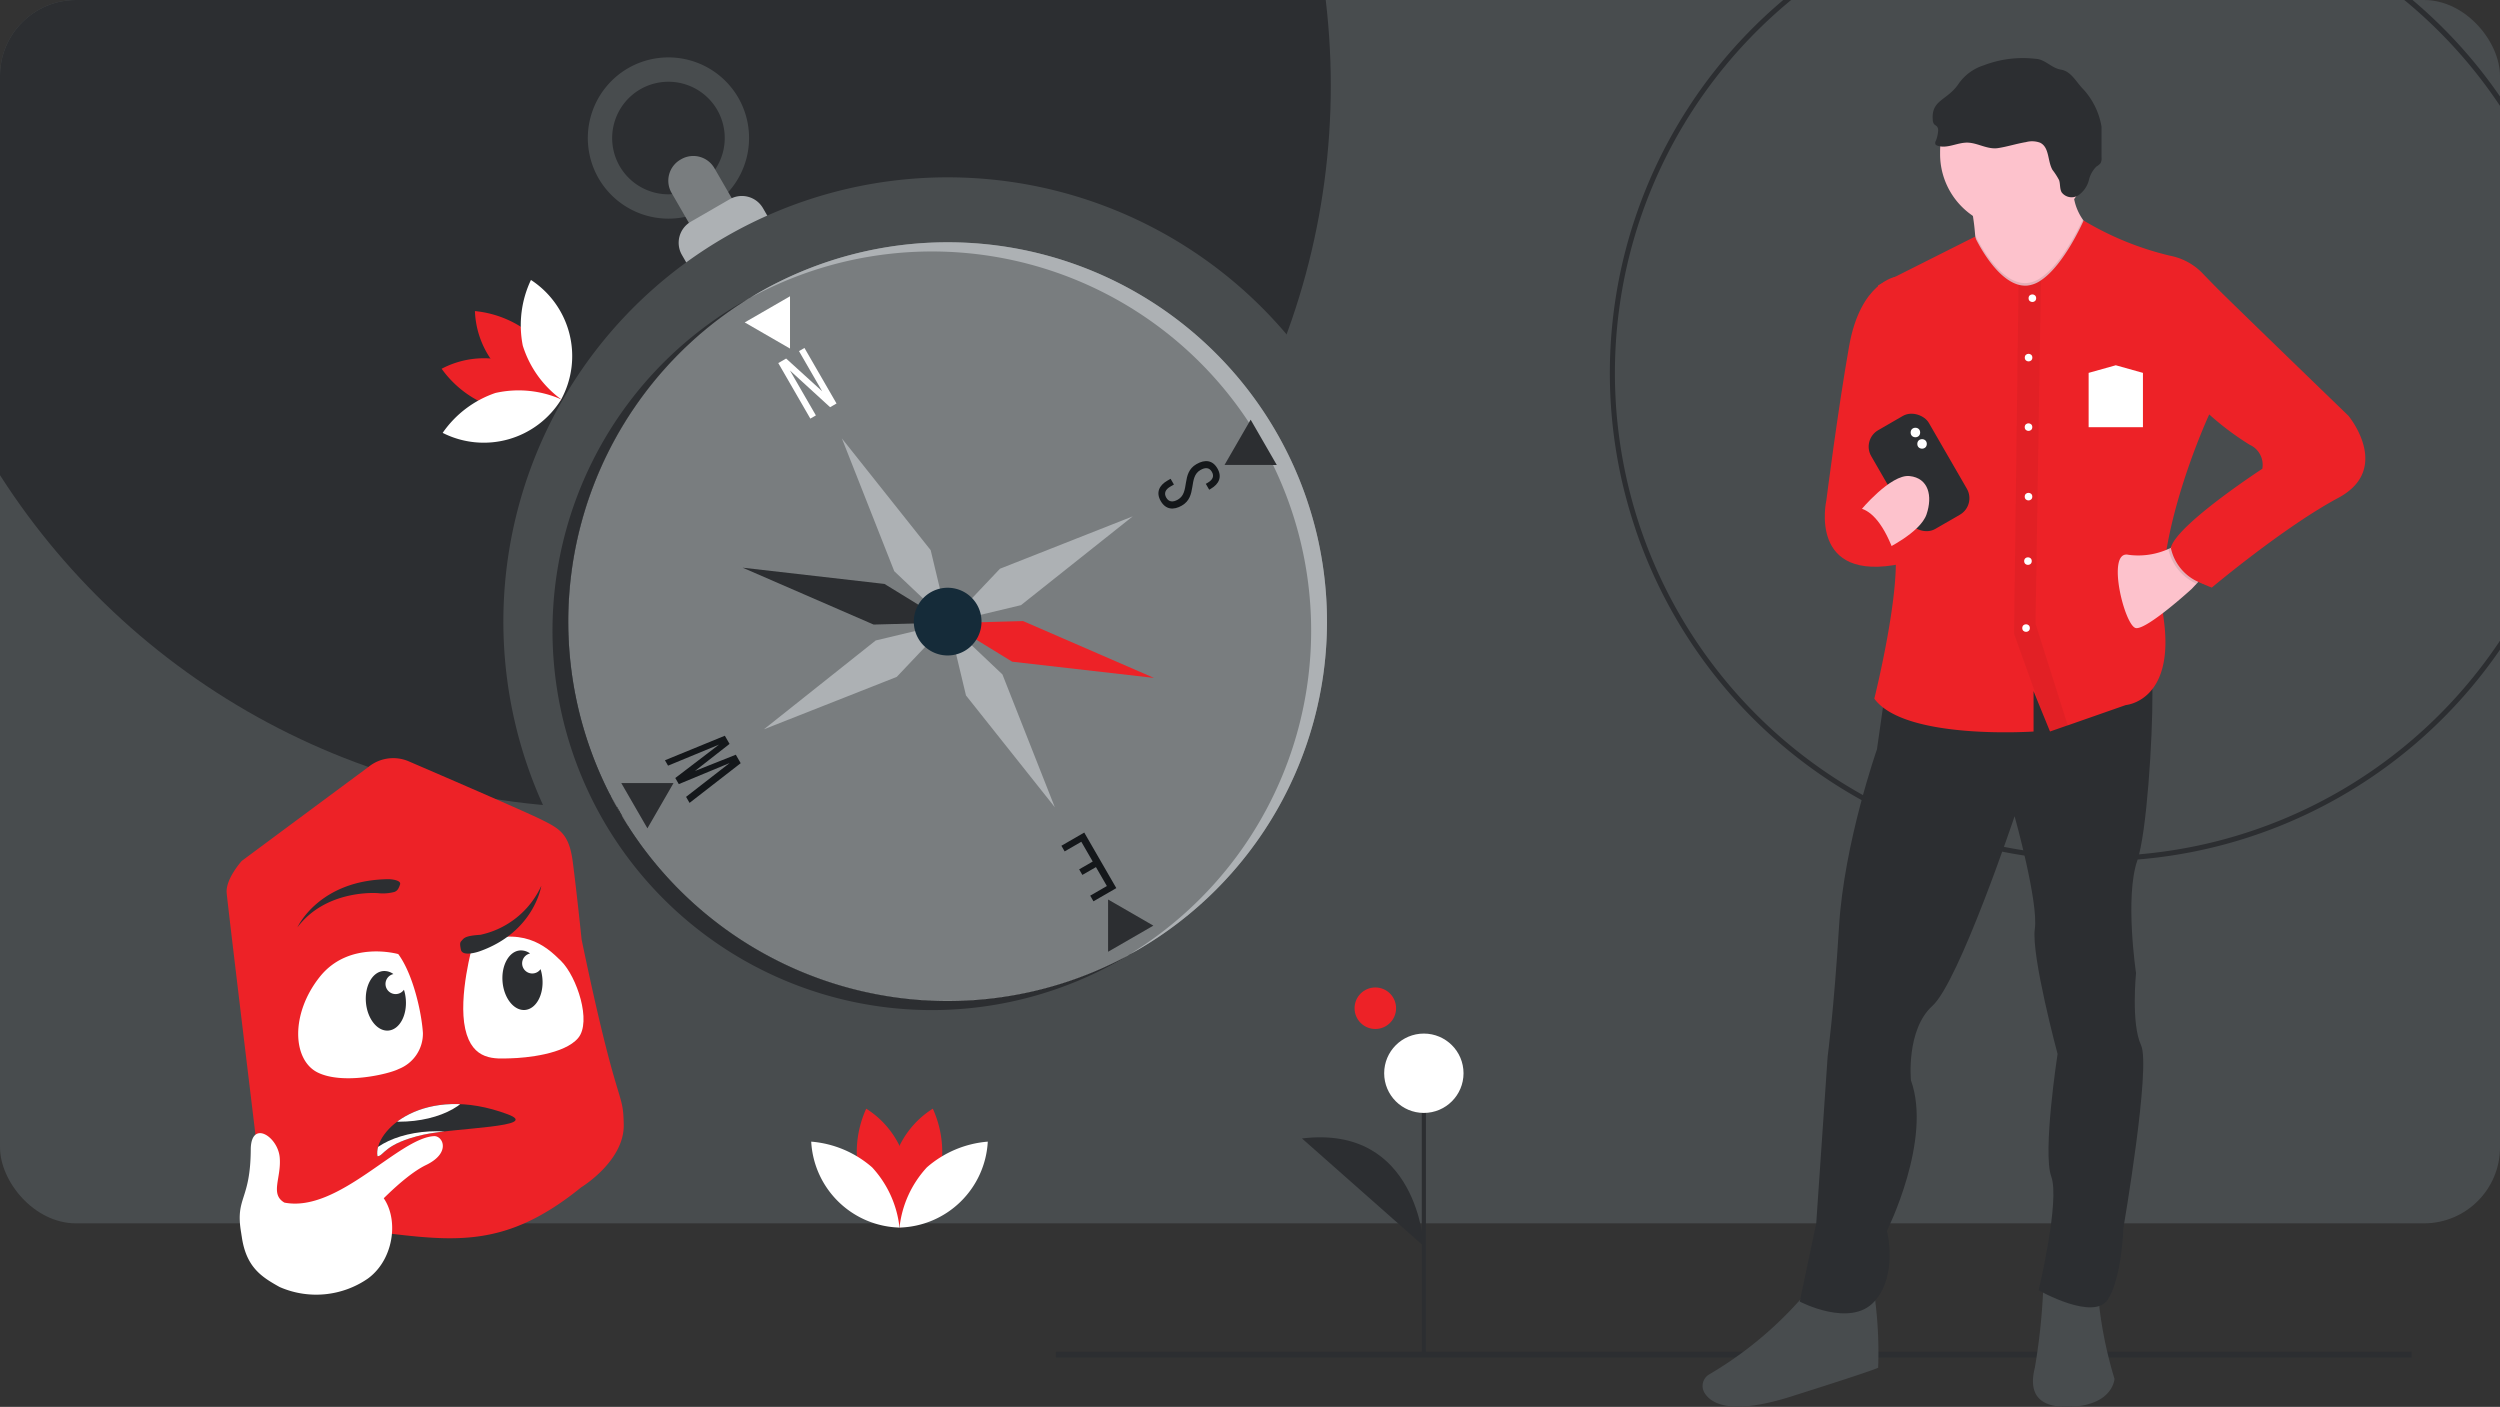 <svg xmlns="http://www.w3.org/2000/svg" xmlns:xlink="http://www.w3.org/1999/xlink" width="263" height="148" viewBox="0 0 263 148"><rect x="0" y="0" width="263" height="148" fill="#333333" stroke="none"/><defs><style>.a{fill:#fff;}.b,.k{fill:#2c2e31;}.c{clip-path:url(#a);}.d{fill:#484c4e;}.e{fill:#ed2227;}.f{fill:#797d7f;}.g{fill:#adb1b4;}.h{fill:#bcbcbc;}.i{fill:#152b39;}.j{fill:#14171a;}.k{stroke:rgba(0,0,0,0);stroke-miterlimit:10;}.l{clip-path:url(#b);}.m{fill:#fdc2cc;}.n{opacity:0.1;}.o{opacity:0.05;}</style><clipPath id="a"><rect class="a" width="263" height="148" rx="8"/></clipPath><clipPath id="b"><path class="b" d="M.029,5.492c-.473-2.666,4.913-7.7,13.7-4.416,3.629,1.356-5.522,1.4-8.862,2.149C.69,4.162.7,5.5.029,5.492Z" transform="translate(0 0)"/></clipPath></defs><g class="c"><rect class="d" width="263" height="128.696" rx="8"/><circle class="b" cx="76" cy="76" r="76" transform="translate(-12 -67)"/><path class="b" d="M462.313,338.624a51.343,51.343,0,1,1,36.3-15.038A51.34,51.34,0,0,1,462.313,338.624Zm0-102.154a50.811,50.811,0,1,0,50.807,50.811A50.866,50.866,0,0,0,462.313,236.471Z" transform="translate(-241.609 -248.032)"/><rect class="b" width="142.606" height="0.615" transform="translate(111.084 142.197)"/><g transform="translate(136.968 103.881)"><rect class="b" width="0.437" height="29.52" transform="translate(12.603 9.025)"/><ellipse class="a" cx="4.174" cy="4.174" rx="4.174" ry="4.174" transform="translate(8.647 4.851)"/><path class="b" d="M112.224,680.641s-.6-12.826-12.821-11.335" transform="translate(-99.403 -653.422)"/><ellipse class="e" cx="2.184" cy="2.184" rx="2.184" ry="2.184" transform="translate(5.532 0)"/></g><g transform="translate(85.34 116.633)"><path class="e" d="M481.847,213.877a11.1,11.1,0,0,1-4.136,5.595A9.561,9.561,0,0,1,481.1,206.96,11.1,11.1,0,0,1,481.847,213.877Z" transform="translate(-468.308 -206.96)"/><path class="e" d="M444.537,213.877a11.1,11.1,0,0,0,4.136,5.595,9.561,9.561,0,0,0-3.385-12.511A11.1,11.1,0,0,0,444.537,213.877Z" transform="translate(-439.501 -206.96)"/><path class="a" d="M408.029,240.767a11.1,11.1,0,0,1,2.878,6.334,9.561,9.561,0,0,1-9.287-9.041A11.1,11.1,0,0,1,408.029,240.767Z" transform="translate(-401.62 -234.593)"/><path class="a" d="M487.791,240.767a11.1,11.1,0,0,0-2.878,6.334,9.561,9.561,0,0,0,9.287-9.041A11.1,11.1,0,0,0,487.791,240.767Z" transform="translate(-475.625 -234.593)"/></g><g transform="translate(43.566 43.804) rotate(-60)"><path class="e" d="M481.847,213.877a11.1,11.1,0,0,1-4.136,5.595A9.561,9.561,0,0,1,481.1,206.96,11.1,11.1,0,0,1,481.847,213.877Z" transform="translate(-468.308 -206.96)"/><path class="e" d="M444.537,213.877a11.1,11.1,0,0,0,4.136,5.595,9.561,9.561,0,0,0-3.385-12.511A11.1,11.1,0,0,0,444.537,213.877Z" transform="translate(-439.501 -206.96)"/><path class="a" d="M408.029,240.767a11.1,11.1,0,0,1,2.878,6.334,9.561,9.561,0,0,1-9.287-9.041A11.1,11.1,0,0,1,408.029,240.767Z" transform="translate(-401.62 -234.593)"/><path class="a" d="M487.791,240.767a11.1,11.1,0,0,0-2.878,6.334,9.561,9.561,0,0,0,9.287-9.041A11.1,11.1,0,0,0,487.791,240.767Z" transform="translate(-475.625 -234.593)"/></g><g transform="translate(80.452 125.544) rotate(-30)"><path class="d" d="M45.306-107.137a5.93,5.93,0,0,0-5.924,5.923,5.931,5.931,0,0,0,5.924,5.924,5.931,5.931,0,0,0,5.924-5.924A5.93,5.93,0,0,0,45.306-107.137Zm0,14.407a8.494,8.494,0,0,1-8.485-8.485,8.494,8.494,0,0,1,8.485-8.485,8.494,8.494,0,0,1,8.484,8.485A8.494,8.494,0,0,1,45.306-92.73Z" transform="translate(1.432)"/><path class="f" d="M47.687-86.061A2.562,2.562,0,0,1,45.125-83.5h-.08a2.561,2.561,0,0,1-2.561-2.561V-96.467a2.562,2.562,0,0,1,2.561-2.562h.08a2.562,2.562,0,0,1,2.562,2.562Z" transform="translate(1.653 0.415)"/><path class="g" d="M50.095-88.1a2.562,2.562,0,0,1-2.561,2.562H42.811A2.562,2.562,0,0,1,40.25-88.1v-2.4a2.562,2.562,0,0,1,2.561-2.562h4.723A2.562,2.562,0,0,1,50.095-90.5Z" transform="translate(1.566 0.647)"/><path class="d" d="M93.477-43.239A46.739,46.739,0,0,1,46.738,3.5,46.739,46.739,0,0,1,0-43.239,46.738,46.738,0,0,1,46.738-89.976,46.738,46.738,0,0,1,93.477-43.239Z" transform="translate(0 0.767)"/><path class="f" d="M86.389-43.495A39.907,39.907,0,0,1,46.482-3.587,39.907,39.907,0,0,1,6.575-43.495,39.907,39.907,0,0,1,46.482-83.4,39.906,39.906,0,0,1,86.389-43.495Z" transform="translate(0.256 1.023)"/><path class="g" d="M45.024-3.587c-.322,0-.641-.017-.96-.024A39.9,39.9,0,0,0,83.011-43.495,39.9,39.9,0,0,0,44.064-83.377c.319-.007.638-.024.96-.024A39.906,39.906,0,0,1,84.931-43.495,39.907,39.907,0,0,1,45.024-3.587Z" transform="translate(1.714 1.023)"/><path class="b" d="M44.633-3.587A39.906,39.906,0,0,1,4.727-43.495,39.906,39.906,0,0,1,44.633-83.4c.243,0,.484.009.726.018A39.908,39.908,0,0,0,6.7-45.644h0l0,.06v0c0,.02,0,.038,0,.059v0c0,.021,0,.038,0,.058v.006l0,.056v.008l0,.054v.01c0,.018,0,.035,0,.052a.043.043,0,0,0,0,.011c0,.017,0,.034,0,.051v.014c0,.018,0,.032,0,.05a.055.055,0,0,0,0,.014c0,.017,0,.033,0,.049v.016c0,.016,0,.032,0,.048s0,.01,0,.015,0,.033,0,.049a.079.079,0,0,0,0,.016c0,.016,0,.031,0,.048v.016c0,.017,0,.031,0,.047v.019c0,.015,0,.029,0,.045v.019c0,.015,0,.03,0,.045a.126.126,0,0,0,0,.02c0,.015,0,.028,0,.043s0,.017,0,.023,0,.026,0,.041v.024c0,.014,0,.026,0,.039a.176.176,0,0,0,0,.023c0,.014,0,.027,0,.041v.024c0,.014,0,.027,0,.041s0,.017,0,.024,0,.026,0,.038v.027c0,.014,0,.024,0,.037v.027c0,.012,0,.024,0,.036v.028c0,.011,0,.025,0,.035v.028c0,.012,0,.024,0,.036v.029c0,.01,0,.024,0,.034v.063c0,.01,0,.021,0,.032v.063c0,.011,0,.021,0,.032v.163c0,.009,0,.02,0,.029v.257c0,.009,0,.02,0,.029v.162c0,.012,0,.021,0,.033v.063c0,.01,0,.021,0,.031v.064c0,.01,0,.023,0,.034v.029c0,.012,0,.024,0,.035v.029c0,.01,0,.024,0,.035v.028c0,.012,0,.024,0,.036v.027c0,.014,0,.024,0,.037v.026c0,.014,0,.026,0,.039s0,.017,0,.024,0,.027,0,.041v.023c0,.014,0,.027,0,.041a.161.161,0,0,0,0,.023c0,.014,0,.027,0,.041v.024c0,.015,0,.026,0,.041s0,.016,0,.023,0,.027,0,.043a.126.126,0,0,0,0,.02c0,.015,0,.029,0,.045v.019c0,.015,0,.03,0,.045v.019c0,.016,0,.03,0,.046v.017c0,.017,0,.032,0,.048a.079.079,0,0,0,0,.016c0,.016,0,.032,0,.049s0,.01,0,.015,0,.031,0,.048v.016c0,.016,0,.032,0,.049a.064.064,0,0,0,0,.014c0,.018,0,.032,0,.05v.012c0,.018,0,.034,0,.052a.032.032,0,0,0,0,.01c0,.018,0,.035,0,.053v.01l0,.054v.008l0,.055v.007l0,.057v0l0,.059v0l0,.06h0A39.91,39.91,0,0,0,45.357-3.6C45.116-3.6,44.876-3.587,44.633-3.587Z" transform="translate(0.184 1.023)"/><path class="h" d="M45.285-3.6A39.91,39.91,0,0,1,6.632-41.345,39.9,39.9,0,0,0,45.522-3.611ZM6.632-41.346l0-.06Zm0-.064,0-.059C6.627-41.449,6.628-41.431,6.629-41.41Zm0-.063,0-.057C6.624-41.513,6.625-41.491,6.626-41.474Zm0-.064,0-.055Zm0-.063,0-.054Zm0-.064c0-.018,0-.035,0-.053C6.614-41.7,6.616-41.683,6.617-41.666Zm0-.063c0-.018,0-.034,0-.052C6.612-41.764,6.612-41.746,6.613-41.729Zm0-.064c0-.018,0-.032,0-.05C6.609-41.826,6.61-41.811,6.611-41.794Zm0-.063c0-.017,0-.033,0-.049C6.607-41.889,6.607-41.875,6.608-41.857Zm0-.064c0-.017,0-.032,0-.048C6.6-41.954,6.605-41.937,6.606-41.922Zm0-.062c0-.017,0-.033,0-.049C6.6-42.016,6.6-42,6.6-41.984Zm0-.064c0-.016,0-.031,0-.048C6.6-42.08,6.6-42.064,6.6-42.048Zm0-.064c0-.016,0-.03,0-.046C6.6-42.143,6.6-42.128,6.6-42.113Zm0-.064c0-.015,0-.03,0-.045C6.6-42.206,6.6-42.193,6.6-42.177Zm0-.063c0-.016,0-.03,0-.045C6.594-42.27,6.594-42.257,6.595-42.24Zm0-.064c0-.016,0-.028,0-.043C6.592-42.333,6.593-42.319,6.593-42.3Zm0-.065c0-.015,0-.026,0-.041C6.591-42.4,6.591-42.385,6.591-42.37Zm0-.064c0-.014,0-.027,0-.041C6.589-42.462,6.589-42.448,6.59-42.435Zm0-.063c0-.014,0-.027,0-.041C6.586-42.524,6.587-42.513,6.587-42.5Zm0-.063c0-.014,0-.027,0-.041C6.585-42.589,6.585-42.575,6.586-42.562Zm0-.064c0-.014,0-.026,0-.039C6.584-42.652,6.584-42.639,6.584-42.626Zm0-.065c0-.014,0-.024,0-.037C6.582-42.715,6.583-42.7,6.583-42.691Zm0-.064c0-.012,0-.024,0-.036C6.581-42.781,6.582-42.768,6.582-42.756Zm0-.064c0-.011,0-.025,0-.035C6.58-42.844,6.58-42.833,6.581-42.82Zm0-.064c0-.011,0-.023,0-.035C6.579-42.907,6.58-42.9,6.58-42.885Zm0-.064c0-.011,0-.024,0-.034C6.578-42.973,6.579-42.959,6.579-42.949Zm0-.064v-.034Zm0-.065v-.032Zm0-.063c0-.012,0-.021,0-.033C6.577-43.164,6.577-43.153,6.577-43.142Zm0-.064v-.032Zm0-.065V-43.3Zm0-.065c0-.009,0-.02,0-.029C6.575-43.356,6.576-43.348,6.576-43.338Zm0-.07v-.024Zm0-.152v-.025Zm0-.064c0-.009,0-.02,0-.029C6.576-43.642,6.575-43.634,6.575-43.623Zm0-.064v-.03Zm0-.063v-.032Zm0-.064c0-.011,0-.021,0-.032C6.577-43.837,6.577-43.826,6.576-43.815Zm0-.063v-.032Zm0-.064v-.033Zm0-.063c0-.01,0-.024,0-.034C6.579-44.031,6.578-44.017,6.578-44.007Zm0-.063c0-.012,0-.024,0-.036C6.58-44.094,6.579-44.082,6.579-44.07Zm0-.064c0-.01,0-.024,0-.035C6.58-44.157,6.58-44.146,6.58-44.134Zm0-.063c0-.012,0-.024,0-.036C6.582-44.223,6.581-44.21,6.581-44.2Zm0-.063c0-.014,0-.024,0-.037C6.583-44.285,6.582-44.275,6.582-44.261Zm0-.064c0-.012,0-.025,0-.038C6.584-44.35,6.584-44.338,6.583-44.326Zm0-.062c0-.014,0-.027,0-.041C6.585-44.415,6.585-44.4,6.585-44.388Zm0-.064c0-.014,0-.027,0-.041C6.587-44.478,6.586-44.467,6.586-44.452Zm0-.063c0-.014,0-.026,0-.039C6.589-44.542,6.589-44.528,6.589-44.516Zm0-.063c0-.015,0-.026,0-.041C6.591-44.605,6.591-44.594,6.59-44.579Zm0-.063c0-.015,0-.028,0-.043C6.593-44.67,6.592-44.657,6.592-44.642Zm0-.062c0-.015,0-.03,0-.045C6.594-44.734,6.594-44.72,6.594-44.7Zm0-.063c0-.016,0-.03,0-.045C6.6-44.8,6.6-44.785,6.595-44.768Zm0-.063c0-.016,0-.03,0-.047C6.6-44.862,6.6-44.847,6.6-44.832Zm0-.062c0-.017,0-.032,0-.048C6.6-44.926,6.6-44.91,6.6-44.894Zm0-.063c0-.016,0-.032,0-.049C6.6-44.988,6.6-44.974,6.6-44.957Zm0-.063c0-.016,0-.032,0-.048C6.605-45.053,6.6-45.036,6.6-45.021Zm0-.063c0-.016,0-.032,0-.049C6.607-45.115,6.607-45.1,6.606-45.084Zm0-.062c0-.018,0-.032,0-.05C6.61-45.18,6.609-45.164,6.609-45.146Zm0-.063c0-.017,0-.034,0-.051C6.612-45.244,6.612-45.226,6.611-45.21Zm0-.062c0-.017,0-.034,0-.052C6.616-45.307,6.614-45.289,6.614-45.272Zm0-.062,0-.054Zm0-.062,0-.056Zm0-.062c0-.02,0-.037,0-.058Zm0-.061c0-.021,0-.039,0-.059Zm0-.063,0-.06Zm0-.061A39.908,39.908,0,0,1,45.287-83.384l.235.006A39.9,39.9,0,0,0,6.632-45.645Z" transform="translate(0.256 1.024)"/><path class="a" d="M42.341-81.5l2.75,4.763,2.75-4.763Z" transform="translate(1.647 1.097)"/><path class="b" d="M42.341-7.734l2.75-4.762,2.75,4.762Z" transform="translate(1.647 3.781)"/><path class="b" d="M8.192-41.855l4.762-2.751-4.762-2.75Z" transform="translate(0.319 2.425)"/><path class="b" d="M81.961-41.855,77.2-44.606l4.762-2.75Z" transform="translate(3.003 2.425)"/><path class="g" d="M42.858-51.556l2.213-14.855,2.212,14.855-2.212,7.443Z" transform="translate(1.667 1.684)"/><path class="g" d="M42.858-37.306,45.071-22.45l2.212-14.856-2.212-7.443Z" transform="translate(1.667 2.526)"/><path class="g" d="M38.28-42.553,23.425-44.765,38.28-46.978l7.444,2.213Z" transform="translate(0.911 2.44)"/><path class="g" d="M52.531-42.553l14.855-2.213L52.531-46.978l-7.444,2.213Z" transform="translate(1.754 2.44)"/><path class="e" d="M51.885-41.079l8.94,12.069L48.755-37.95l-3.7-6.829Z" transform="translate(1.753 2.525)"/><path class="b" d="M41.81-51.155,29.739-60.1,38.68-48.027l6.828,3.7Z" transform="translate(1.157 1.93)"/><path class="i" d="M48.685-44.856a3.564,3.564,0,0,0-3.563-3.562,3.563,3.563,0,0,0-3.562,3.562,3.562,3.562,0,0,0,3.562,3.563A3.563,3.563,0,0,0,48.685-44.856Z" transform="translate(1.617 2.384)"/><path class="a" d="M43.9-74.945l1.726,5.455h.78v-6.747h-.665v4.878l-1.561-4.878h-.955v6.747H43.9Z" transform="translate(1.681 1.302)"/><path class="j" d="M45.639-15.811v2.3H43.614v.685H46.39v-6.748H43.614v.685h2.025v2.4H43.99v.675Z" transform="translate(1.697 3.506)"/><path class="j" d="M76.659-44.707c0-1.012-.646-1.494-1.687-1.494-1.9,0-2.044,2.255-3.547,2.255-.607,0-.964-.25-.964-.79s.357-.791.964-.791h.424v-.7h-.385c-1.021,0-1.686.481-1.686,1.513s.665,1.523,1.686,1.523c1.9,0,2.044-2.265,3.557-2.265.6,0,.954.231.954.771s-.356.771-.963.771h-.222v.714h.183C75.994-43.2,76.659-43.685,76.659-44.707Z" transform="translate(2.714 2.469)"/><path class="j" d="M15.344-44.589l4.579-.645v-.993l-6.748-.915v.656l5.754.762-5.745.742v.742l5.736.752-5.745.791v.732l6.748-.926v-1.031Z" transform="translate(0.513 2.433)"/></g><g transform="matrix(0.996, -0.087, 0.087, 0.996, -93.899, 51.568)"><path class="e" d="M226.313,40.322a4.133,4.133,0,0,0-4.294.268c-2.415,1.476-14.088,8.654-14.088,8.654s-1.878,1.744-1.878,3.22.939,29.694.939,29.694.2,4.83,9.593,6.776,14.813,3.806,23.937-2.366c0,0,4.763-2.348,5.031-6.172s-.506-1.141-2.72-19.79c0,0-.086-5.324-.219-8.276s-1.073-3.556-2.952-4.7S226.313,40.322,226.313,40.322Z" transform="translate(-92.418)"/><path class="a" d="M261.573,195.787s-5.031-1.937-8.453,1.685-3.6,8.453-1.082,9.987,7.421.83,8.528.377a4,4,0,0,0,2.868-3.547C263.485,202.152,262.956,198.051,261.573,195.787Z" transform="translate(-130.511 -135.341)"/><path class="a" d="M358.545,193.809s-2.025,5.308-1.566,8.78,2.9,3.4,4.484,3.5,5.686.075,7.27-1.509.428-6.44-1.082-8.226S363.9,192.249,358.545,193.809Z" transform="translate(-219.583 -133.689)"/><path class="k" d="M2.1,6.285C.943,6.285,0,4.875,0,3.143S.943,0,2.1,0a1.606,1.606,0,0,1,1.04.409A1.066,1.066,0,1,0,4.1,2.149a4.562,4.562,0,0,1,.107.994C4.207,4.875,3.263,6.285,2.1,6.285Z" transform="translate(127.231 62.087)"/><path class="k" d="M2.1,6.284C.943,6.284,0,4.874,0,3.142S.943,0,2.1,0A1.606,1.606,0,0,1,3.144.41,1.065,1.065,0,1,0,4.1,2.149a4.617,4.617,0,0,1,.107.993C4.208,4.874,3.264,6.284,2.1,6.284Z" transform="translate(141.74 61.179)"/><path class="b" d="M265.546,154.8s1.291.171,1.09.65-.369.65-.654.735a4.761,4.761,0,0,1-1.627,0c-.453-.1-5.585-.828-8.872,2.827C255.483,159.017,258.166,154.205,265.546,154.8Z" transform="translate(-134.748 -102.29)"/><path class="b" d="M1.76,4.255S-.117,4.237.006,3.418s.216-.748.523-.926.708-.2,1.938.16A9.143,9.143,0,0,0,10.253,0S7.914,4.326,1.76,4.255Z" transform="matrix(0.966, -0.259, 0.259, 0.966, 136.777, 57.254)"/><g transform="translate(112.805 77.759) rotate(5)"><path class="a" d="M1.162,1.6c.1-3,2.833-1.231,3.042.93s-1.059,3.882.5,4.784C10.393,8.418,16.8.427,20.495.316c.913.025,1.717,1.781-.892,3.041S13.484,8.61,13.484,8.61s-1.9-4.669.755-2.711,2.357,7.139-.755,9.407a9.574,9.574,0,0,1-9.28.89C2.319,15.148.682,14.135.215,10.9.2,10.814.173,10.63.142,10.435-.482,6.685,1.152,7.144,1.162,1.6Z" transform="translate(0 0)"/></g><path class="b" d="M.029,5.492c-.473-2.666,4.913-7.7,13.7-4.416,3.629,1.356-5.522,1.4-8.862,2.149C.69,4.162.7,5.5.029,5.492Z" transform="translate(127.482 75.971) rotate(5)"/><g class="l" transform="translate(127.482 75.971) rotate(5)"><ellipse class="a" cx="8" cy="4.5" rx="8" ry="4.5" transform="translate(-5.719 -7.14)"/><ellipse class="a" cx="8" cy="4.5" rx="8" ry="4.5" transform="translate(-1.719 2.86)"/></g></g><g transform="translate(9586.023 6493.902)"><path class="d" d="M438.713,780.84c-6.351,2.007-8.449.755-9.129-.452a1.405,1.405,0,0,1,.542-1.885,39.753,39.753,0,0,0,9.635-7.937c.707-.8,1.078-1.295,1.078-1.295s4.92-.931,6.116,0a3.072,3.072,0,0,1,.65,1.726,43.679,43.679,0,0,1,.281,6.785S448.818,777.648,438.713,780.84Z" transform="translate(-9836.327 -7127.825)"/><path class="d" d="M611.143,778.578s-.132,2.66-4.388,2.925-4.52-2-3.988-4.121a65.3,65.3,0,0,0,.845-7.608c.054-.789.084-1.3.084-1.3s6.648-.664,5.984,1.2a4.146,4.146,0,0,0-.112,1.518A43.884,43.884,0,0,0,611.143,778.578Z" transform="translate(-9974.72 -7127.425)"/><path class="b" d="M516.26,486.612c1.064,2.26-1.861,19.27-1.861,19.27s-.133,5.052-1.6,7.445-7.313-.931-7.313-.931,2.26-9.434,1.329-11.967.664-12.893.664-12.893-2.792-10.372-2.393-13.164-2.128-11.843-2.128-11.843-5.851,17.419-8.643,19.944-2.26,7.844-2.26,7.844c2.26,6.249-2.527,15.823-2.527,15.823s1.2,4.653-1.329,7.445-7.844,0-7.844,0l1.734-8.226,1.2-17.552s.664-4.92,1.2-13.7,3.988-18.615,3.988-18.615l.578-4.051.486-3.4s26.992-.931,27.656-1.064c.167-.034.251.982.259,2.581.03,4.771-.6,14.739-1.59,17.628-1.329,3.856-.133,11.843-.133,11.843S515.2,484.352,516.26,486.612Z" transform="translate(-9877.045 -6870.561)"/><path class="m" d="M582.735,184.7l-.931,9.173s-14.76,3.192-13.164-2a19.512,19.512,0,0,0,.628-7.184c-.046-.566-.1-1.092-.171-1.564a22.387,22.387,0,0,0-.458-2.421s11.442-8.643,10.9-2.792a9.526,9.526,0,0,0,.211,3.306,5.665,5.665,0,0,0,.843,1.849A4.146,4.146,0,0,0,582.735,184.7Z" transform="translate(-9947.507 -6653.877)"/><path class="m" d="M569.579,145.565a7.844,7.844,0,1,1-15.689,0q0-.151,0-.3a7.844,7.844,0,1,1,15.684.3Z" transform="translate(-9935.815 -6623.254)"/><path class="n" d="M582.735,213.326,581.8,222.5s-14.76,3.192-13.164-2a19.512,19.512,0,0,0,.628-7.184c.255.534,2.132,4.312,4.558,4.968h0a2.632,2.632,0,0,0,.929.088,3.085,3.085,0,0,0,1.431-.554c2.184-1.451,4.015-5.271,4.416-6.122A4.123,4.123,0,0,0,582.735,213.326Z" transform="translate(-9947.507 -6682.503)"/><path class="e" d="M568.231,241.374c-5.717,3.059-13.3,9.434-13.3,9.434s-5.584-2-4.121-4.653,9.434-7.844,9.434-7.844a2.31,2.31,0,0,0-1.329-2.527,29.835,29.835,0,0,1-4.255-3.192s-5.984,12.9-4.787,21.54-3.988,9.033-3.988,9.033l-6.11,2.138h-.014l-1.853.648-.777-1.911-.951-2.345v4.255s-13.563.931-16.753-3.457c0,0,2.925-11.7,2.128-16.221s-1.728-27.257-1.728-27.257L530,213.9s1.989,4.342,4.6,5.05h0a2.632,2.632,0,0,0,.929.088,3.085,3.085,0,0,0,1.431-.554c2.463-1.636,4.486-6.293,4.486-6.293a32.053,32.053,0,0,0,9.071,3.7,6.444,6.444,0,0,1,3.432,1.847c.486.508,1.056,1.092,1.658,1.7,1.728,1.728,13.7,13.3,13.7,13.3S573.942,238.315,568.231,241.374Z" transform="translate(-9908.272 -6682.896)"/><path class="m" d="M657.043,383.823l-1.746,1.849-.514.546s-4.653,4.255-5.851,4.121-3.192-8.244-.8-7.712a7.714,7.714,0,0,0,4.261-.638h0a11.272,11.272,0,0,0,1.188-.558Z" transform="translate(-10010.242 -6818.164)"/><path class="b" d="M559.449,128.727a2.428,2.428,0,0,1,1.5.07c.978.5.753,1.917,1.287,2.852a7.245,7.245,0,0,1,.693,1.076c.141.4.054.9.275,1.291a1.315,1.315,0,0,0,1.752.309,2.787,2.787,0,0,0,1.1-1.552,2.967,2.967,0,0,1,.8-1.473,1.7,1.7,0,0,0,.44-.359,1.084,1.084,0,0,0,.1-.614v-3.222a7.726,7.726,0,0,0-1.883-3.9c-.8-.795-1.288-1.924-2.4-2.105-1-.165-1.654-1.1-2.67-1.136a11.49,11.49,0,0,0-5.435.684,5.082,5.082,0,0,0-2.654,1.953c-1.2,1.774-2.887,1.66-2.712,3.778a.783.783,0,0,0,.134.452c.09.108.237.167.325.277a.685.685,0,0,1,.1.494,3.321,3.321,0,0,1-.239,1,.414.414,0,0,0-.036.361.365.365,0,0,0,.2.136c1,.361,2.088-.335,3.161-.317s2.094.737,3.2.58C557.472,129.213,558.464,128.89,559.449,128.727Z" transform="translate(-9932.338 -6607.68)"/><path class="o" d="M598.307,290.374h-.014l-1.921.715-.711-1.977-3.011-8.394.472-36.711h0a2.632,2.632,0,0,0,.929.088,3.086,3.086,0,0,0,1.431-.554h0l-.57,36.131Z" transform="translate(-9966.796 -6707.953)"/><circle class="a" cx="0.399" cy="0.399" r="0.399" transform="translate(-9372.617 -6462.929)"/><circle class="a" cx="0.399" cy="0.399" r="0.399" transform="translate(-9373.023 -6449.368)"/><circle class="a" cx="0.399" cy="0.399" r="0.399" transform="translate(-9373.081 -6435.273)"/><circle class="a" cx="0.399" cy="0.399" r="0.399" transform="translate(-9373.281 -6428.228)"/><path class="a" d="M579.143,241.9H573.43v-5.712l2.857-.8,2.857.8Z" transform="translate(-9939.729 -6690.864)"/><circle class="a" cx="0.399" cy="0.399" r="0.399" transform="translate(-9373.017 -6456.681)"/><circle class="a" cx="0.399" cy="0.399" r="0.399" transform="translate(-9373.023 -6442.055)"/><path class="e" d="M500.943,241.66s-3.723.532-4.92,7.313-2.393,16.221-2.393,16.221-2,8.776,7.973,6.644l.532-3.059s-1,3.523-.731-3.523.333-11.642.333-11.642Z" transform="translate(-9887.521 -6706.45)"/><path class="n" d="M678.241,383.823l-1.746,1.849a5.2,5.2,0,0,1-2.965-3.635l.064-.048h0a11.268,11.268,0,0,0,1.188-.558Z" transform="translate(-10031.439 -6818.164)"/><path class="e" d="M676.815,376.46l-1.985,1.471a5.053,5.053,0,0,0,4.378,3.98l1.6-2.792Z" transform="translate(-10032.479 -6814.192)"/><rect class="b" width="7" height="12" rx="2" transform="translate(-9390.171 -6447.647) rotate(-30)"/><path class="m" d="M512.16,334.813s3.171-3.832,5.166-3.62,2.443,2.094,1.783,4.032-4.422,3.719-4.422,3.719l-2.527-.317Z" transform="translate(-9902.461 -6775.014)"/><path class="e" d="M503.22,363.023s3.049-2.393,5.512,4.854l-2.322.333-2.66-1.6Z" transform="translate(-9895.316 -6803.149)"/><circle class="a" cx="0.5" cy="0.5" r="0.5" transform="translate(-9385.023 -6448.902)"/><circle class="a" cx="0.5" cy="0.5" r="0.5" transform="translate(-9384.323 -6447.702)"/></g></g></svg>